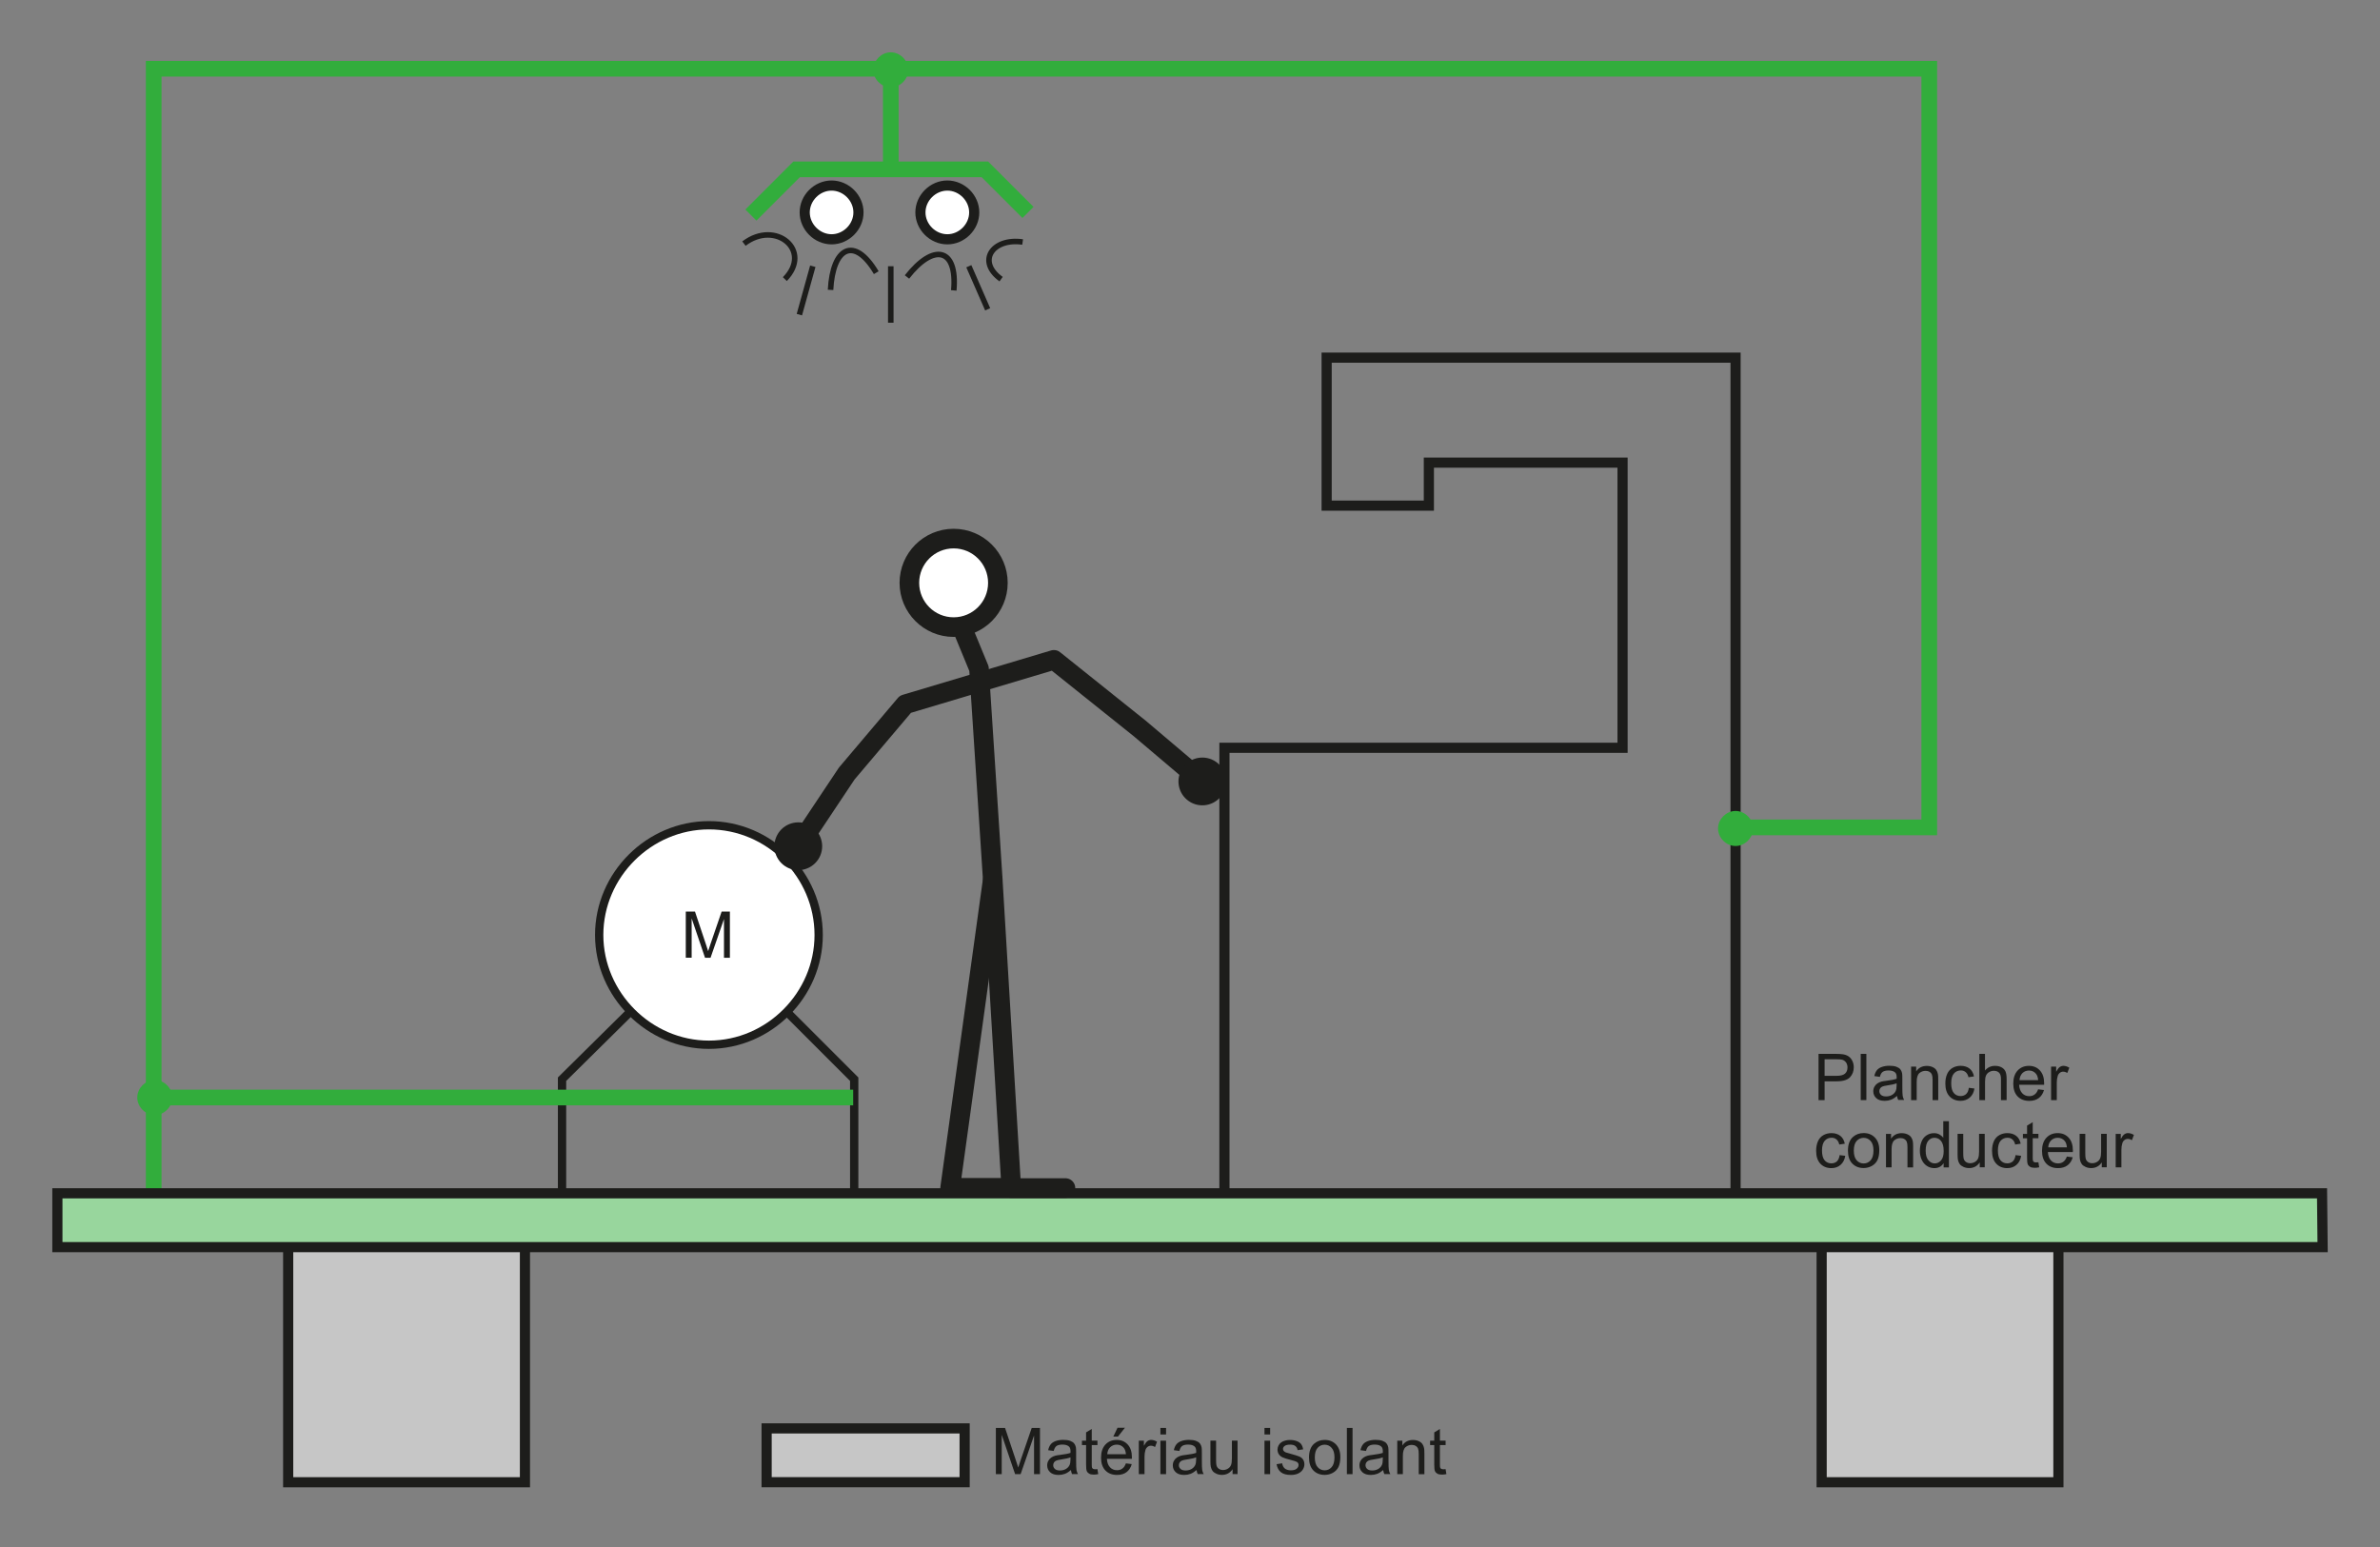 <?xml version="1.0" encoding="utf-8"?>
<!-- Generator: Adobe Illustrator 24.2.1, SVG Export Plug-In . SVG Version: 6.00 Build 0)  -->
<svg version="1.1" id="Calque_1" xmlns="http://www.w3.org/2000/svg" xmlns:xlink="http://www.w3.org/1999/xlink" x="0px" y="0px"
	 width="458.69px" height="298.23px" viewBox="0 0 458.69 298.23" style="enable-background:new 0 0 458.69 298.23;"
	 xml:space="preserve">
<rect x="0" y="0" width="458.69" height="298.23" fill="#808080" stroke="none"/>
<style type="text/css">
	.st0{fill:none;stroke:#32AD3C;stroke-width:3.022;stroke-miterlimit:3.864;}
	.st1{fill:#C6C6C6;stroke:#1D1D1B;stroke-width:1.956;stroke-miterlimit:3.864;}
	.st2{fill:#98D69D;stroke:#1D1D1B;stroke-width:1.956;stroke-miterlimit:3.864;}
	.st3{fill:#1D1D1B;}
	.st4{fill:none;stroke:#1D1D1B;stroke-width:1.956;stroke-miterlimit:3.864;}
	.st5{fill:#FFFFFF;stroke:#1D1D1B;stroke-width:1.956;stroke-miterlimit:3.864;}
	.st6{fill:none;stroke:#1D1D1B;stroke-width:1.067;stroke-miterlimit:3.864;}
	.st7{fill:#32AD3C;stroke:#32AD3C;stroke-width:0.533;stroke-miterlimit:3.864;}
	.st8{fill:none;stroke:#1D1D1B;stroke-width:1.6;stroke-miterlimit:3.864;}
	.st9{fill:#FFFFFF;stroke:#1D1D1B;stroke-width:1.6;stroke-miterlimit:3.864;}
	
		.st10{fill-rule:evenodd;clip-rule:evenodd;fill:none;stroke:#1D1D1B;stroke-width:3.78;stroke-linecap:round;stroke-linejoin:round;stroke-miterlimit:10;}
	.st11{fill:none;stroke:#1D1D1B;stroke-width:3.78;stroke-linecap:round;stroke-linejoin:round;}
	
		.st12{fill-rule:evenodd;clip-rule:evenodd;fill:#FFFFFF;stroke:#1D1D1B;stroke-width:3.78;stroke-linecap:round;stroke-linejoin:round;stroke-miterlimit:10;}
</style>
<polyline class="st0" points="334.49,159.46 371.82,159.46 371.82,13.25 29.62,13.25 29.62,232.26 "/>
<rect x="55.54" y="240.04" class="st1" width="45.63" height="45.63"/>
<rect x="351.08" y="240.04" class="st1" width="45.63" height="45.63"/>
<polygon class="st2" points="11.06,229.98 447.52,229.98 447.63,240.35 11.06,240.35 11.06,229.98 "/>
<g>
	<path class="st3" d="M191.93,284.11v-8.91h1.77l2.11,6.31c0.19,0.59,0.34,1.03,0.43,1.32c0.1-0.32,0.26-0.8,0.47-1.43l2.13-6.2
		h1.59v8.91h-1.14v-7.46l-2.59,7.46h-1.06l-2.58-7.58v7.58H191.93z"/>
	<path class="st3" d="M206.4,283.32c-0.4,0.34-0.79,0.59-1.17,0.73c-0.38,0.14-0.78,0.21-1.21,0.21c-0.71,0-1.25-0.17-1.63-0.52
		c-0.38-0.35-0.57-0.79-0.57-1.33c0-0.32,0.07-0.6,0.22-0.87c0.14-0.26,0.33-0.47,0.56-0.63c0.23-0.16,0.5-0.28,0.79-0.36
		c0.21-0.06,0.54-0.11,0.97-0.16c0.88-0.11,1.53-0.23,1.95-0.38c0-0.15,0.01-0.24,0.01-0.29c0-0.45-0.1-0.76-0.31-0.94
		c-0.28-0.25-0.7-0.37-1.25-0.37c-0.51,0-0.89,0.09-1.14,0.27c-0.25,0.18-0.43,0.5-0.54,0.96l-1.07-0.15
		c0.1-0.46,0.26-0.83,0.48-1.11c0.22-0.28,0.54-0.5,0.96-0.65c0.42-0.15,0.91-0.23,1.46-0.23c0.55,0,1,0.06,1.34,0.19
		c0.34,0.13,0.6,0.29,0.76,0.49s0.28,0.44,0.34,0.74c0.04,0.19,0.05,0.52,0.05,1.01v1.46c0,1.02,0.02,1.66,0.07,1.93
		c0.05,0.27,0.14,0.53,0.28,0.77h-1.14C206.51,283.89,206.44,283.62,206.4,283.32z M206.31,280.87c-0.4,0.16-0.99,0.3-1.79,0.41
		c-0.45,0.06-0.77,0.14-0.96,0.22c-0.19,0.08-0.33,0.2-0.43,0.36c-0.1,0.16-0.15,0.33-0.15,0.52c0,0.29,0.11,0.53,0.33,0.73
		s0.54,0.29,0.97,0.29c0.42,0,0.8-0.09,1.13-0.28s0.57-0.44,0.72-0.76c0.12-0.25,0.18-0.61,0.18-1.09V280.87z"/>
	<path class="st3" d="M211.5,283.13l0.16,0.97c-0.31,0.06-0.58,0.1-0.83,0.1c-0.4,0-0.71-0.06-0.92-0.19
		c-0.22-0.13-0.37-0.29-0.46-0.5c-0.09-0.2-0.13-0.63-0.13-1.29v-3.71h-0.8v-0.85h0.8v-1.6l1.09-0.66v2.25h1.1v0.85h-1.1v3.77
		c0,0.31,0.02,0.51,0.06,0.6s0.1,0.16,0.19,0.21s0.21,0.08,0.37,0.08C211.14,283.18,211.3,283.16,211.5,283.13z"/>
	<path class="st3" d="M216.99,282.03l1.13,0.14c-0.18,0.66-0.51,1.17-0.99,1.54c-0.48,0.37-1.1,0.55-1.85,0.55
		c-0.94,0-1.69-0.29-2.25-0.87c-0.55-0.58-0.83-1.4-0.83-2.45c0-1.08,0.28-1.93,0.84-2.53c0.56-0.6,1.28-0.9,2.18-0.9
		c0.86,0,1.57,0.29,2.11,0.88c0.55,0.59,0.82,1.41,0.82,2.48c0,0.06,0,0.16-0.01,0.29h-4.81c0.04,0.71,0.24,1.25,0.6,1.63
		s0.81,0.56,1.35,0.56c0.4,0,0.74-0.1,1.03-0.32C216.6,282.83,216.82,282.5,216.99,282.03z M213.4,280.27h3.6
		c-0.05-0.54-0.19-0.95-0.41-1.22c-0.35-0.42-0.8-0.63-1.36-0.63c-0.5,0-0.92,0.17-1.27,0.5
		C213.62,279.25,213.43,279.7,213.4,280.27z M214.57,276.86l0.81-1.7h1.43l-1.34,1.7H214.57z"/>
	<path class="st3" d="M219.48,284.11v-6.45h0.98v0.98c0.25-0.46,0.48-0.76,0.7-0.91s0.45-0.22,0.7-0.22c0.37,0,0.74,0.12,1.13,0.35
		l-0.38,1.01c-0.27-0.16-0.54-0.24-0.8-0.24c-0.24,0-0.45,0.07-0.64,0.22s-0.33,0.34-0.41,0.6c-0.12,0.39-0.18,0.81-0.18,1.28v3.38
		H219.48z"/>
	<path class="st3" d="M223.64,276.46v-1.26h1.09v1.26H223.64z M223.64,284.11v-6.45h1.09v6.45H223.64z"/>
	<path class="st3" d="M230.61,283.32c-0.41,0.34-0.79,0.59-1.17,0.73c-0.38,0.14-0.78,0.21-1.21,0.21c-0.71,0-1.25-0.17-1.63-0.52
		c-0.38-0.35-0.57-0.79-0.57-1.33c0-0.32,0.07-0.6,0.22-0.87c0.14-0.26,0.33-0.47,0.57-0.63c0.23-0.16,0.5-0.28,0.79-0.36
		c0.21-0.06,0.54-0.11,0.97-0.16c0.88-0.11,1.53-0.23,1.95-0.38c0-0.15,0.01-0.24,0.01-0.29c0-0.45-0.1-0.76-0.31-0.94
		c-0.28-0.25-0.69-0.37-1.25-0.37c-0.51,0-0.89,0.09-1.14,0.27s-0.43,0.5-0.54,0.96l-1.07-0.15c0.1-0.46,0.26-0.83,0.48-1.11
		s0.54-0.5,0.97-0.65c0.42-0.15,0.91-0.23,1.46-0.23c0.55,0,1,0.06,1.34,0.19c0.34,0.13,0.6,0.29,0.76,0.49s0.28,0.44,0.34,0.74
		c0.04,0.19,0.05,0.52,0.05,1.01v1.46c0,1.02,0.02,1.66,0.07,1.93c0.05,0.27,0.14,0.53,0.28,0.77h-1.14
		C230.72,283.89,230.64,283.62,230.61,283.32z M230.52,280.87c-0.4,0.16-0.99,0.3-1.79,0.41c-0.45,0.06-0.77,0.14-0.95,0.22
		s-0.33,0.2-0.43,0.36c-0.1,0.16-0.15,0.33-0.15,0.52c0,0.29,0.11,0.53,0.33,0.73s0.54,0.29,0.97,0.29c0.42,0,0.8-0.09,1.13-0.28
		s0.57-0.44,0.72-0.76c0.12-0.25,0.18-0.61,0.18-1.09V280.87z"/>
	<path class="st3" d="M237.55,284.11v-0.95c-0.5,0.73-1.18,1.09-2.05,1.09c-0.38,0-0.74-0.07-1.07-0.22
		c-0.33-0.15-0.58-0.33-0.74-0.55s-0.27-0.49-0.34-0.81c-0.04-0.21-0.07-0.56-0.07-1.02v-4h1.09v3.58c0,0.57,0.02,0.96,0.07,1.15
		c0.07,0.29,0.21,0.51,0.44,0.68s0.5,0.25,0.83,0.25s0.64-0.08,0.92-0.25c0.29-0.17,0.49-0.4,0.61-0.69
		c0.12-0.29,0.18-0.71,0.18-1.26v-3.46h1.09v6.45H237.55z"/>
	<path class="st3" d="M243.7,276.46v-1.26h1.09v1.26H243.7z M243.7,284.11v-6.45h1.09v6.45H243.7z"/>
	<path class="st3" d="M246.03,282.19l1.08-0.17c0.06,0.43,0.23,0.77,0.51,1c0.28,0.23,0.67,0.35,1.16,0.35c0.5,0,0.88-0.1,1.12-0.31
		c0.24-0.2,0.37-0.44,0.37-0.72c0-0.25-0.11-0.44-0.32-0.58c-0.15-0.1-0.52-0.22-1.12-0.37c-0.8-0.2-1.36-0.38-1.67-0.53
		s-0.54-0.35-0.71-0.61c-0.16-0.26-0.24-0.55-0.24-0.87c0-0.29,0.07-0.55,0.2-0.8s0.31-0.45,0.54-0.61c0.17-0.13,0.4-0.23,0.7-0.32
		s0.61-0.13,0.94-0.13c0.51,0,0.95,0.07,1.33,0.22s0.67,0.34,0.85,0.59s0.31,0.58,0.38,1l-1.07,0.15c-0.05-0.33-0.19-0.59-0.42-0.78
		c-0.23-0.19-0.56-0.28-0.99-0.28c-0.5,0-0.86,0.08-1.08,0.25s-0.32,0.36-0.32,0.58c0,0.14,0.04,0.27,0.13,0.38
		c0.09,0.12,0.23,0.21,0.42,0.29c0.11,0.04,0.43,0.13,0.97,0.28c0.77,0.21,1.31,0.38,1.62,0.51c0.31,0.13,0.55,0.32,0.72,0.57
		c0.17,0.25,0.26,0.56,0.26,0.94c0,0.36-0.11,0.71-0.32,1.03c-0.21,0.32-0.52,0.57-0.92,0.75c-0.4,0.18-0.85,0.26-1.36,0.26
		c-0.84,0-1.48-0.17-1.92-0.52C246.43,283.39,246.15,282.87,246.03,282.19z"/>
	<path class="st3" d="M252.28,280.89c0-1.19,0.33-2.08,1-2.66c0.56-0.48,1.23-0.72,2.03-0.72c0.89,0,1.61,0.29,2.17,0.87
		c0.56,0.58,0.84,1.38,0.84,2.41c0,0.83-0.13,1.48-0.37,1.96c-0.25,0.48-0.61,0.85-1.09,1.11c-0.48,0.26-1,0.39-1.56,0.39
		c-0.9,0-1.63-0.29-2.19-0.87C252.56,282.81,252.28,281.98,252.28,280.89z M253.4,280.89c0,0.83,0.18,1.45,0.54,1.86
		s0.81,0.62,1.36,0.62c0.54,0,0.99-0.21,1.35-0.62s0.54-1.04,0.54-1.89c0-0.8-0.18-1.4-0.54-1.81s-0.81-0.62-1.35-0.62
		c-0.55,0-1,0.21-1.36,0.61S253.4,280.06,253.4,280.89z"/>
	<path class="st3" d="M259.58,284.11v-8.91h1.09v8.91H259.58z"/>
	<path class="st3" d="M266.58,283.32c-0.41,0.34-0.79,0.59-1.17,0.73c-0.38,0.14-0.78,0.21-1.21,0.21c-0.71,0-1.25-0.17-1.63-0.52
		c-0.38-0.35-0.57-0.79-0.57-1.33c0-0.32,0.07-0.6,0.22-0.87c0.14-0.26,0.33-0.47,0.57-0.63c0.23-0.16,0.5-0.28,0.79-0.36
		c0.21-0.06,0.54-0.11,0.97-0.16c0.88-0.11,1.53-0.23,1.95-0.38c0-0.15,0.01-0.24,0.01-0.29c0-0.45-0.1-0.76-0.31-0.94
		c-0.28-0.25-0.69-0.37-1.25-0.37c-0.51,0-0.89,0.09-1.14,0.27s-0.43,0.5-0.54,0.96l-1.07-0.15c0.1-0.46,0.26-0.83,0.48-1.11
		s0.54-0.5,0.97-0.65c0.42-0.15,0.91-0.23,1.46-0.23c0.55,0,1,0.06,1.34,0.19c0.34,0.13,0.6,0.29,0.76,0.49s0.28,0.44,0.34,0.74
		c0.04,0.19,0.05,0.52,0.05,1.01v1.46c0,1.02,0.02,1.66,0.07,1.93c0.05,0.27,0.14,0.53,0.28,0.77h-1.14
		C266.69,283.89,266.61,283.62,266.58,283.32z M266.49,280.87c-0.4,0.16-0.99,0.3-1.79,0.41c-0.45,0.06-0.77,0.14-0.95,0.22
		s-0.33,0.2-0.43,0.36c-0.1,0.16-0.15,0.33-0.15,0.52c0,0.29,0.11,0.53,0.33,0.73s0.54,0.29,0.97,0.29c0.42,0,0.8-0.09,1.13-0.28
		s0.57-0.44,0.72-0.76c0.12-0.25,0.18-0.61,0.18-1.09V280.87z"/>
	<path class="st3" d="M269.29,284.11v-6.45h0.98v0.92c0.47-0.71,1.16-1.06,2.05-1.06c0.39,0,0.75,0.07,1.07,0.21
		s0.57,0.32,0.73,0.55s0.28,0.5,0.34,0.81c0.04,0.2,0.06,0.56,0.06,1.06v3.97h-1.09v-3.92c0-0.45-0.04-0.78-0.13-1
		s-0.24-0.4-0.45-0.53s-0.47-0.2-0.76-0.2c-0.47,0-0.87,0.15-1.21,0.44c-0.34,0.3-0.51,0.86-0.51,1.68v3.52H269.29z"/>
	<path class="st3" d="M278.6,283.13l0.16,0.97c-0.31,0.06-0.58,0.1-0.83,0.1c-0.4,0-0.71-0.06-0.92-0.19
		c-0.22-0.13-0.37-0.29-0.46-0.5c-0.09-0.2-0.13-0.63-0.13-1.29v-3.71h-0.8v-0.85h0.8v-1.6l1.09-0.66v2.25h1.1v0.85h-1.1v3.77
		c0,0.31,0.02,0.51,0.06,0.6s0.1,0.16,0.19,0.21s0.21,0.08,0.37,0.08C278.24,283.18,278.4,283.16,278.6,283.13z"/>
</g>
<g>
	<path class="st3" d="M350.48,212.02v-8.91h3.36c0.59,0,1.04,0.03,1.35,0.08c0.44,0.07,0.8,0.21,1.1,0.42
		c0.3,0.21,0.53,0.49,0.71,0.86c0.18,0.37,0.27,0.77,0.27,1.22c0,0.76-0.24,1.4-0.72,1.92c-0.48,0.52-1.35,0.79-2.61,0.79h-2.29
		v3.62H350.48z M351.66,207.34h2.3c0.76,0,1.3-0.14,1.62-0.42c0.32-0.28,0.48-0.68,0.48-1.2c0-0.37-0.09-0.69-0.28-0.96
		c-0.19-0.26-0.44-0.44-0.75-0.53c-0.2-0.05-0.56-0.08-1.1-0.08h-2.28V207.34z"/>
	<path class="st3" d="M358.61,212.02v-8.91h1.09v8.91H358.61z"/>
	<path class="st3" d="M365.61,211.22c-0.41,0.34-0.79,0.59-1.17,0.73c-0.38,0.14-0.78,0.21-1.21,0.21c-0.71,0-1.25-0.17-1.63-0.52
		c-0.38-0.35-0.57-0.79-0.57-1.33c0-0.32,0.07-0.6,0.22-0.87c0.14-0.26,0.33-0.47,0.57-0.63c0.23-0.16,0.5-0.28,0.79-0.36
		c0.21-0.06,0.54-0.11,0.97-0.16c0.88-0.11,1.53-0.23,1.95-0.38c0-0.15,0.01-0.24,0.01-0.29c0-0.45-0.1-0.76-0.31-0.94
		c-0.28-0.25-0.69-0.37-1.25-0.37c-0.51,0-0.89,0.09-1.14,0.27s-0.43,0.5-0.54,0.96l-1.07-0.15c0.1-0.46,0.26-0.83,0.48-1.11
		s0.54-0.5,0.97-0.65c0.42-0.15,0.91-0.23,1.46-0.23c0.55,0,1,0.06,1.34,0.19c0.34,0.13,0.6,0.29,0.76,0.49s0.28,0.44,0.34,0.74
		c0.04,0.19,0.05,0.52,0.05,1.01v1.46c0,1.02,0.02,1.66,0.07,1.93c0.05,0.27,0.14,0.53,0.28,0.77h-1.14
		C365.72,211.79,365.65,211.52,365.61,211.22z M365.52,208.78c-0.4,0.16-0.99,0.3-1.79,0.41c-0.45,0.06-0.77,0.14-0.95,0.22
		s-0.33,0.2-0.43,0.36c-0.1,0.16-0.15,0.33-0.15,0.52c0,0.29,0.11,0.53,0.33,0.73s0.54,0.29,0.97,0.29c0.42,0,0.8-0.09,1.13-0.28
		s0.57-0.44,0.72-0.76c0.12-0.25,0.18-0.61,0.18-1.09V208.78z"/>
	<path class="st3" d="M368.32,212.02v-6.45h0.98v0.92c0.47-0.71,1.16-1.06,2.05-1.06c0.39,0,0.75,0.07,1.07,0.21
		s0.57,0.32,0.73,0.55s0.28,0.5,0.34,0.81c0.04,0.2,0.06,0.56,0.06,1.06v3.97h-1.09v-3.92c0-0.45-0.04-0.78-0.13-1
		s-0.24-0.4-0.45-0.53s-0.47-0.2-0.76-0.2c-0.47,0-0.87,0.15-1.21,0.44c-0.34,0.3-0.51,0.86-0.51,1.68v3.52H368.32z"/>
	<path class="st3" d="M379.45,209.65l1.08,0.14c-0.12,0.74-0.42,1.32-0.9,1.74c-0.48,0.42-1.08,0.63-1.78,0.63
		c-0.88,0-1.59-0.29-2.13-0.87s-0.8-1.41-0.8-2.48c0-0.7,0.12-1.31,0.35-1.83c0.23-0.52,0.58-0.91,1.05-1.18
		c0.47-0.26,0.99-0.39,1.54-0.39c0.7,0,1.27,0.18,1.72,0.53c0.45,0.35,0.73,0.86,0.86,1.51l-1.06,0.16
		c-0.1-0.43-0.28-0.76-0.54-0.98c-0.26-0.22-0.57-0.33-0.93-0.33c-0.55,0-1,0.2-1.34,0.59c-0.34,0.39-0.52,1.02-0.52,1.87
		c0,0.87,0.17,1.5,0.5,1.89s0.77,0.59,1.3,0.59c0.43,0,0.79-0.13,1.08-0.39C379.2,210.6,379.38,210.2,379.45,209.65z"/>
	<path class="st3" d="M381.47,212.02v-8.91h1.09v3.2c0.51-0.59,1.15-0.89,1.93-0.89c0.48,0,0.89,0.09,1.25,0.28s0.6,0.45,0.76,0.78
		c0.15,0.33,0.23,0.81,0.23,1.45v4.09h-1.09v-4.09c0-0.55-0.12-0.95-0.36-1.19s-0.57-0.37-1.01-0.37c-0.32,0-0.63,0.08-0.91,0.25
		c-0.29,0.17-0.49,0.4-0.61,0.68c-0.12,0.29-0.18,0.68-0.18,1.19v3.53H381.47z"/>
	<path class="st3" d="M392.8,209.94l1.13,0.14c-0.18,0.66-0.51,1.17-0.99,1.54c-0.48,0.37-1.1,0.55-1.85,0.55
		c-0.94,0-1.69-0.29-2.25-0.87c-0.55-0.58-0.83-1.4-0.83-2.45c0-1.08,0.28-1.93,0.84-2.53c0.56-0.6,1.28-0.9,2.18-0.9
		c0.86,0,1.57,0.29,2.11,0.88c0.55,0.59,0.82,1.41,0.82,2.48c0,0.06,0,0.16-0.01,0.29h-4.81c0.04,0.71,0.24,1.25,0.6,1.63
		s0.81,0.56,1.35,0.56c0.4,0,0.74-0.1,1.03-0.32C392.41,210.74,392.64,210.4,392.8,209.94z M389.21,208.17h3.6
		c-0.05-0.54-0.19-0.95-0.41-1.22c-0.35-0.42-0.8-0.63-1.36-0.63c-0.5,0-0.92,0.17-1.27,0.5
		C389.44,207.16,389.25,207.61,389.21,208.17z"/>
	<path class="st3" d="M395.3,212.02v-6.45h0.98v0.98c0.25-0.46,0.48-0.76,0.7-0.91s0.45-0.22,0.7-0.22c0.37,0,0.74,0.12,1.13,0.35
		l-0.38,1.01c-0.27-0.16-0.54-0.24-0.8-0.24c-0.24,0-0.45,0.07-0.64,0.22s-0.33,0.34-0.41,0.6c-0.12,0.39-0.18,0.81-0.18,1.28v3.38
		H395.3z"/>
	<path class="st3" d="M354.55,222.62l1.08,0.14c-0.12,0.74-0.42,1.32-0.9,1.74c-0.48,0.42-1.08,0.63-1.78,0.63
		c-0.88,0-1.59-0.29-2.13-0.87s-0.8-1.41-0.8-2.48c0-0.7,0.12-1.31,0.35-1.83c0.23-0.52,0.58-0.91,1.05-1.18
		c0.47-0.26,0.99-0.39,1.54-0.39c0.7,0,1.27,0.18,1.72,0.53c0.45,0.35,0.73,0.86,0.86,1.51l-1.06,0.16
		c-0.1-0.43-0.28-0.76-0.54-0.98c-0.26-0.22-0.57-0.33-0.93-0.33c-0.55,0-1,0.2-1.34,0.59c-0.34,0.39-0.52,1.02-0.52,1.87
		c0,0.87,0.17,1.5,0.5,1.89s0.77,0.59,1.3,0.59c0.43,0,0.79-0.13,1.08-0.39C354.29,223.57,354.47,223.16,354.55,222.62z"/>
	<path class="st3" d="M356.15,221.75c0-1.19,0.33-2.08,1-2.66c0.56-0.48,1.23-0.72,2.03-0.72c0.89,0,1.61,0.29,2.17,0.87
		c0.56,0.58,0.84,1.38,0.84,2.41c0,0.83-0.13,1.48-0.37,1.96c-0.25,0.48-0.61,0.85-1.09,1.11c-0.48,0.26-1,0.39-1.56,0.39
		c-0.9,0-1.63-0.29-2.19-0.87C356.43,223.68,356.15,222.84,356.15,221.75z M357.28,221.75c0,0.83,0.18,1.45,0.54,1.86
		s0.81,0.62,1.36,0.62c0.54,0,0.99-0.21,1.35-0.62s0.54-1.04,0.54-1.89c0-0.8-0.18-1.4-0.54-1.81s-0.81-0.62-1.35-0.62
		c-0.55,0-1,0.21-1.36,0.61S357.28,220.93,357.28,221.75z"/>
	<path class="st3" d="M363.48,224.98v-6.45h0.98v0.92c0.47-0.71,1.16-1.06,2.05-1.06c0.39,0,0.75,0.07,1.07,0.21
		s0.57,0.32,0.73,0.55s0.28,0.5,0.34,0.81c0.04,0.2,0.06,0.56,0.06,1.06v3.97h-1.09v-3.92c0-0.45-0.04-0.78-0.13-1
		s-0.24-0.4-0.45-0.53s-0.47-0.2-0.76-0.2c-0.47,0-0.87,0.15-1.21,0.44c-0.34,0.3-0.51,0.86-0.51,1.68v3.52H363.48z"/>
	<path class="st3" d="M374.59,224.98v-0.81c-0.41,0.64-1.01,0.96-1.8,0.96c-0.51,0-0.99-0.14-1.42-0.42s-0.77-0.68-1-1.19
		c-0.24-0.51-0.36-1.09-0.36-1.75c0-0.64,0.11-1.23,0.32-1.75c0.21-0.52,0.54-0.93,0.97-1.21c0.43-0.28,0.91-0.42,1.44-0.42
		c0.39,0,0.74,0.08,1.04,0.25s0.55,0.38,0.74,0.64v-3.2h1.09v8.91H374.59z M371.13,221.76c0,0.83,0.17,1.44,0.52,1.85
		c0.35,0.41,0.76,0.61,1.23,0.61c0.48,0,0.88-0.2,1.22-0.59s0.5-0.99,0.5-1.79c0-0.88-0.17-1.53-0.51-1.94
		c-0.34-0.41-0.76-0.62-1.26-0.62c-0.49,0-0.89,0.2-1.22,0.6C371.29,220.28,371.13,220.9,371.13,221.76z"/>
	<path class="st3" d="M381.55,224.98v-0.95c-0.5,0.73-1.18,1.09-2.05,1.09c-0.38,0-0.74-0.07-1.07-0.22
		c-0.33-0.15-0.58-0.33-0.74-0.55s-0.27-0.49-0.34-0.81c-0.04-0.21-0.07-0.56-0.07-1.02v-4h1.09v3.58c0,0.57,0.02,0.96,0.07,1.15
		c0.07,0.29,0.21,0.51,0.44,0.68s0.5,0.25,0.83,0.25s0.64-0.08,0.92-0.25c0.29-0.17,0.49-0.4,0.61-0.69
		c0.12-0.29,0.18-0.71,0.18-1.26v-3.46h1.09v6.45H381.55z"/>
	<path class="st3" d="M388.45,222.62l1.08,0.14c-0.12,0.74-0.42,1.32-0.9,1.74c-0.48,0.42-1.08,0.63-1.78,0.63
		c-0.88,0-1.59-0.29-2.13-0.87s-0.8-1.41-0.8-2.48c0-0.7,0.12-1.31,0.35-1.83c0.23-0.52,0.58-0.91,1.05-1.18
		c0.47-0.26,0.99-0.39,1.54-0.39c0.7,0,1.27,0.18,1.72,0.53c0.45,0.35,0.73,0.86,0.86,1.51l-1.06,0.16
		c-0.1-0.43-0.28-0.76-0.54-0.98c-0.26-0.22-0.57-0.33-0.93-0.33c-0.55,0-1,0.2-1.34,0.59c-0.34,0.39-0.52,1.02-0.52,1.87
		c0,0.87,0.17,1.5,0.5,1.89s0.77,0.59,1.3,0.59c0.43,0,0.79-0.13,1.08-0.39C388.19,223.57,388.38,223.16,388.45,222.62z"/>
	<path class="st3" d="M392.85,224l0.16,0.97c-0.31,0.06-0.58,0.1-0.83,0.1c-0.4,0-0.71-0.06-0.92-0.19
		c-0.22-0.13-0.37-0.29-0.46-0.5c-0.09-0.2-0.13-0.63-0.13-1.29v-3.71h-0.8v-0.85h0.8v-1.6l1.09-0.66v2.25h1.1v0.85h-1.1v3.77
		c0,0.31,0.02,0.51,0.06,0.6s0.1,0.16,0.19,0.21s0.21,0.08,0.37,0.08C392.49,224.04,392.65,224.03,392.85,224z"/>
	<path class="st3" d="M398.34,222.9l1.13,0.14c-0.18,0.66-0.51,1.17-0.99,1.54c-0.48,0.37-1.1,0.55-1.85,0.55
		c-0.94,0-1.69-0.29-2.25-0.87c-0.55-0.58-0.83-1.4-0.83-2.45c0-1.08,0.28-1.93,0.84-2.53c0.56-0.6,1.28-0.9,2.18-0.9
		c0.86,0,1.57,0.29,2.11,0.88c0.55,0.59,0.82,1.41,0.82,2.48c0,0.06,0,0.16-0.01,0.29h-4.81c0.04,0.71,0.24,1.25,0.6,1.63
		s0.81,0.56,1.35,0.56c0.4,0,0.74-0.1,1.03-0.32C397.95,223.7,398.17,223.36,398.34,222.9z M394.75,221.13h3.6
		c-0.05-0.54-0.19-0.95-0.41-1.22c-0.35-0.42-0.8-0.63-1.36-0.63c-0.5,0-0.92,0.17-1.27,0.5
		C394.97,220.12,394.78,220.57,394.75,221.13z"/>
	<path class="st3" d="M405.07,224.98v-0.95c-0.5,0.73-1.18,1.09-2.05,1.09c-0.38,0-0.74-0.07-1.07-0.22
		c-0.33-0.15-0.58-0.33-0.74-0.55s-0.27-0.49-0.34-0.81c-0.04-0.21-0.07-0.56-0.07-1.02v-4h1.09v3.58c0,0.57,0.02,0.96,0.07,1.15
		c0.07,0.29,0.21,0.51,0.44,0.68s0.5,0.25,0.83,0.25s0.64-0.08,0.92-0.25c0.29-0.17,0.49-0.4,0.61-0.69
		c0.12-0.29,0.18-0.71,0.18-1.26v-3.46h1.09v6.45H405.07z"/>
	<path class="st3" d="M407.75,224.98v-6.45h0.98v0.98c0.25-0.46,0.48-0.76,0.7-0.91s0.45-0.22,0.7-0.22c0.37,0,0.74,0.12,1.13,0.35
		l-0.38,1.01c-0.27-0.16-0.54-0.24-0.8-0.24c-0.24,0-0.45,0.07-0.64,0.22s-0.33,0.34-0.41,0.6c-0.12,0.39-0.18,0.81-0.18,1.28v3.38
		H407.75z"/>
</g>
<polyline class="st4" points="235.98,229.67 235.98,144.12 312.71,144.12 312.71,89.16 275.38,89.16 275.38,97.45 255.68,97.45 
	255.68,68.93 334.49,68.93 334.49,229.67 "/>
<path class="st0" d="M171.68,13.46v18.67 M144.72,41.45l8.81-8.81h36.29l8.3,8.3"/>
<path class="st5" d="M155.09,40.94c0-2.8,2.38-5.18,5.18-5.18c2.8,0,5.18,2.39,5.18,5.18c0,2.8-2.39,5.18-5.18,5.18
	C157.48,46.12,155.09,43.74,155.09,40.94L155.09,40.94z"/>
<path class="st6" d="M143.38,46.95c6.12-4.67,13.27,1.35,7.88,6.84 M160.07,55.87c0.42-8.19,4.56-10.47,8.81-3.32"/>
<path class="st5" d="M177.39,40.94c0-2.8,2.39-5.18,5.19-5.18c2.8,0,5.18,2.39,5.18,5.18c0,2.8-2.39,5.18-5.18,5.18
	C179.77,46.12,177.39,43.74,177.39,40.94L177.39,40.94z"/>
<path class="st6" d="M174.8,53.38c5.08-6.53,9.75-5.7,9.02,2.59 M197.09,46.64c-5.81-0.83-8.92,3.73-4.15,7.16 M156.65,51.31
	l-2.59,9.33 M171.68,51.31v10.89 M186.72,51.31l3.63,8.3"/>
<path class="st7" d="M168.57,13.46c0-1.66,1.45-3.11,3.11-3.11c1.66,0,3.11,1.45,3.11,3.11c0,1.66-1.45,3.11-3.11,3.11
	C170.03,16.57,168.57,15.12,168.57,13.46L168.57,13.46z"/>
<path class="st7" d="M331.38,159.67c0-1.66,1.45-3.11,3.11-3.11c1.66,0,3.11,1.45,3.11,3.11c0,1.66-1.45,3.11-3.11,3.11
	C332.83,162.78,331.38,161.33,331.38,159.67L331.38,159.67z"/>
<polyline class="st8" points="108.32,230.18 108.32,207.99 136.63,180 164.63,207.99 164.63,230.18 "/>
<path class="st9" d="M115.48,180.2c0-11.61,9.64-21.15,21.15-21.15c11.61,0,21.15,9.54,21.15,21.15c0,11.51-9.54,21.15-21.15,21.15
	C125.12,201.36,115.48,191.71,115.48,180.2L115.48,180.2z"/>
<g>
	<path class="st3" d="M132.17,184.59v-8.91h1.77l2.11,6.31c0.19,0.59,0.34,1.03,0.43,1.32c0.1-0.32,0.26-0.8,0.47-1.43l2.13-6.2
		h1.59v8.91h-1.14v-7.46l-2.59,7.46h-1.06L133.3,177v7.58H132.17z"/>
</g>
<line class="st0" x1="164.43" y1="211.52" x2="30.14" y2="211.52"/>
<path class="st7" d="M26.72,211.52c0-1.66,1.45-3.11,3.11-3.11s3.11,1.45,3.11,3.11c0,1.66-1.45,3.11-3.11,3.11
	S26.72,213.18,26.72,211.52L26.72,211.52z"/>
<rect x="147.75" y="275.29" class="st1" width="38.16" height="10.37"/>
<g>
	<polyline class="st10" points="195.3,228.92 183.12,228.92 191.33,169.5 188.68,128.88 185.46,121.08 	"/>
	<polyline class="st10" points="191.33,169.6 194.9,228.97 205.34,228.97 	"/>
	<g>
		<g>
			<g>
				<polyline class="st11" points="153.72,163.29 163.19,149.08 174.49,135.73 203.12,127.17 219.63,140.37 231.9,150.76 				"/>
				<g>
					<path class="st3" d="M157.68,165.65c-1.41,2.11-4.27,2.69-6.38,1.28c-2.12-1.41-2.69-4.27-1.28-6.39
						c1.41-2.11,4.27-2.69,6.39-1.28C158.52,160.68,159.09,163.53,157.68,165.65z"/>
				</g>
				<g>
					<path class="st3" d="M228.75,154.12c1.94,1.64,4.84,1.4,6.49-0.54c1.64-1.94,1.4-4.84-0.54-6.49c-1.94-1.64-4.85-1.4-6.49,0.54
						C226.57,149.58,226.81,152.48,228.75,154.12z"/>
				</g>
			</g>
		</g>
	</g>
	<path class="st12" d="M192.32,112.33c0,4.71-3.82,8.53-8.53,8.53c-4.71,0-8.53-3.82-8.53-8.53c0-4.71,3.82-8.53,8.53-8.53
		C188.5,103.8,192.32,107.62,192.32,112.33z"/>
</g>
</svg>
